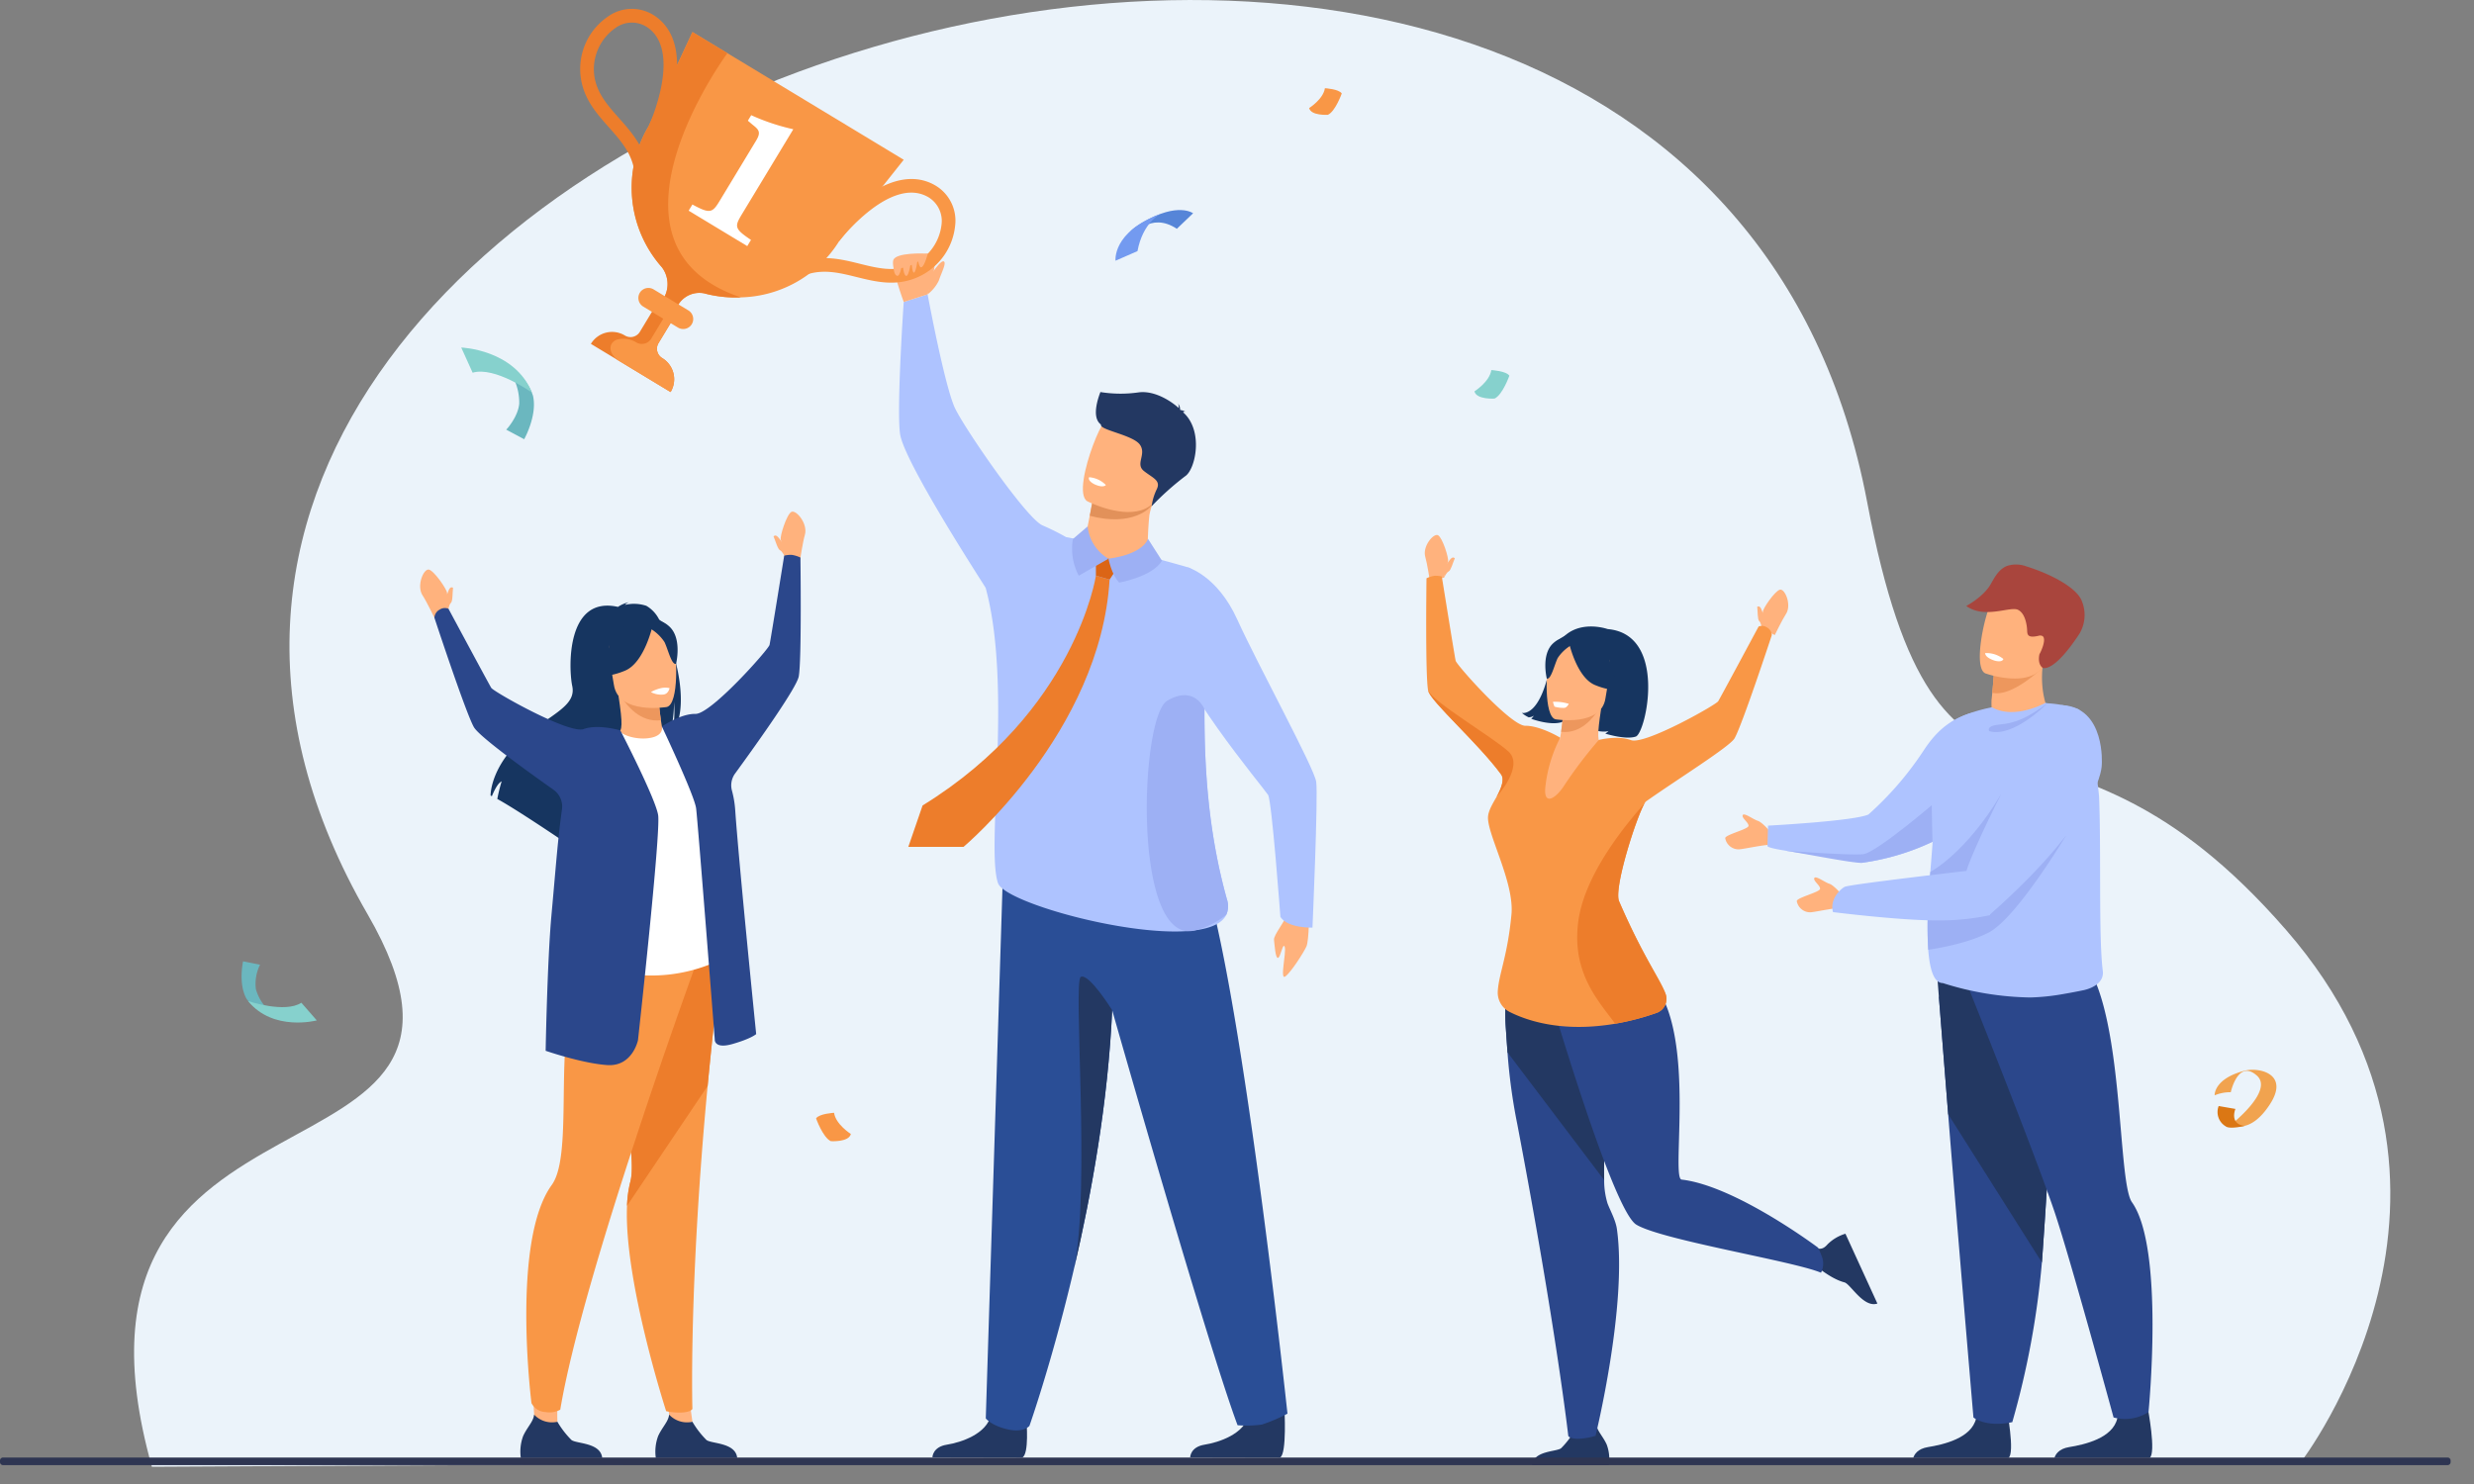 <svg xmlns="http://www.w3.org/2000/svg" xmlns:xlink="http://www.w3.org/1999/xlink" width="500" height="300" viewBox="0 0 500 300">
  <rect x="0" y="0" width="500" height="300" fill="#808080" stroke="none"/>
  <defs>
    <clipPath id="clip-path">
      <rect id="Rectangle_2" data-name="Rectangle 2" width="500" height="300" transform="translate(922 421)" stroke="#707070" stroke-width="1"/>
    </clipPath>
  </defs>
  <g id="Mask_Group_2" data-name="Mask Group 2" transform="translate(-922 -421)" clip-path="url(#clip-path)">
    <g id="Achievements" transform="translate(889.735 397.837)">
      <g id="Group_1249" data-name="Group 1249" transform="translate(32.265 23.163)">
        <g id="Group_1248" data-name="Group 1248">
          <path id="Path_215" data-name="Path 215" d="M58.53,319.676l152.8-.8,40.731-.012,13.494,0,40.808-.012,186.438-.051s42.644-55.188-2.907-107.6c-47.228-54.345-70.193-10.086-84.71-86.584C368.647-67.948,7.361,44.124,102.124,207.98,136.245,266.98,34.96,235.621,58.53,319.676Z" transform="translate(-27.835 -23.163)" fill="#ebf3fa"/>
          <g id="Group_1240" data-name="Group 1240" transform="translate(117.263 1.79)">
            <path id="Path_216" data-name="Path 216" d="M208.913,263.873s.58,6.715-.839,7.414l-18.167-.037s0-2.1,2.918-2.562,8.044-2.174,8.911-5.979S208.913,263.873,208.913,263.873Z" transform="translate(-118.726 21.572)" fill="#233862"/>
            <path id="Path_217" data-name="Path 217" d="M252.525,261.392s.546,9.314-.873,10.013l-18.167-.037s0-2.1,2.918-2.563,8.044-2.174,8.911-5.979S252.525,261.392,252.525,261.392Z" transform="translate(-110.211 21.452)" fill="#233862"/>
            <path id="Path_218" data-name="Path 218" d="M259.9,281.73a34,34,0,0,1-5.15,2.2,22.966,22.966,0,0,1-4.937.138c-6.179-16.565-25.341-83.9-25.341-83.9-.832,18.62-4.194,37.189-7.685,52.116-.093.4-.187.8-.28,1.191v.006c-.084.358-.171.715-.256,1.067a.415.415,0,0,0-.01.048C212,272.206,207.749,284.2,207.749,284.2s-1.1,1.388-4.153.754c-3.5-.727-4.669-2.266-4.669-2.266,2.266-71.748,3.53-112.206,3.53-112.206s30.33-16.385,38.569-2.379S259.9,281.73,259.9,281.73Z" transform="translate(-116.963 2.261)" fill="#2a4e96"/>
            <path id="Path_219" data-name="Path 219" d="M250.539,195.269c-3.932-14.058-4.579-27.405-4.548-38.456.041-15.728,1.454-26.806-3.279-28.674,0,0-14.625-4.251-24.691-6.125a49.719,49.719,0,0,0-4.734-2.355c-3.178-1.29-15.57-19.3-17.671-23.616s-5.578-23.1-5.578-23.1l-4.829,1.539s-1.45,21.091-.755,26.589,16.038,29.135,17.312,31.2h0c5.462,19.965,0,52.456,2.5,59.7,1.283,3.726,25.1,10.554,38.132,9.7.649-.043,1.273-.105,1.864-.188l.006,0c3.083-.429,5.327-1.413,6.148-3.141A4.269,4.269,0,0,0,250.539,195.269Z" transform="translate(-119.828 -15.227)" fill="#aec3ff"/>
            <path id="Path_220" data-name="Path 220" d="M190.236,74.292s2.729-7.928.733-8.158-7-.206-7.621,1.133,2.06,8.565,2.06,8.565Z" transform="translate(-120.025 -16.579)" fill="#ffb27d"/>
            <g id="Group_1239" data-name="Group 1239">
              <g id="Group_1238" data-name="Group 1238">
                <g id="Group_1236" data-name="Group 1236">
                  <path id="Path_221" data-name="Path 221" d="M148.272,92.632l-16.107-9.74a5,5,0,0,1,6.871-1.691,2.2,2.2,0,0,0,3.027-.747l4.359-7.208,3.771,2.281-4.359,7.208a2.205,2.205,0,0,0,.746,3.028,5,5,0,0,1,1.692,6.869Z" transform="translate(-130.008 -15.168)" fill="#ed7d2b"/>
                  <path id="Path_222" data-name="Path 222" d="M147.625,92.406l-10.708-6.475c-2.479-2.07-1.267-3.842-.024-4.149a4.992,4.992,0,0,1,3.787.578,2.205,2.205,0,0,0,3.027-.747l4.359-7.208,1.48.9-4.359,7.208a2.205,2.205,0,0,0,.746,3.028,5,5,0,0,1,1.692,6.87Z" transform="translate(-129.361 -14.941)" fill="#f99746"/>
                  <path id="Path_223" data-name="Path 223" d="M194.045,54.4,181.009,70.835a24.083,24.083,0,0,1-19.875,11.388h0a24.513,24.513,0,0,1-7.414-.814,5,5,0,0,0-5.376,2.531l-.255.422c-.757,1.249-1.391,2.3-1.391,2.3L143.95,85s.639-1.06,1.4-2.318a5.619,5.619,0,0,0-.2-6.571,24.245,24.245,0,0,1-2.628-28.549l8.827-18.977Z" transform="translate(-128.663 -23.895)" fill="#f99746"/>
                  <g id="Group_1234" data-name="Group 1234">
                    <path id="Path_224" data-name="Path 224" d="M141.215,61.661C142.28,55.5,139.3,52.15,136.15,48.6c-2.521-2.84-5.127-5.776-5.687-10.146a12.8,12.8,0,0,1,5.615-12.311,8.268,8.268,0,0,1,9.18-.174c3.988,2.562,5.47,7.52,4.287,14.338a40.894,40.894,0,0,1-2.825,9.18l-2.5-1.161c.07-.152,6.959-15.276-.45-20.036a5.607,5.607,0,0,0-6.215.185A10.136,10.136,0,0,0,133.2,38.1c.452,3.526,2.668,6.023,5.014,8.666,3.286,3.7,7.011,7.9,5.72,15.364Z" transform="translate(-130.361 -24.661)" fill="#ed7d2b"/>
                  </g>
                  <g id="Group_1235" data-name="Group 1235" transform="translate(40.25 34.396)">
                    <path id="Path_225" data-name="Path 225" d="M165.711,74.832c4.958-3.8,9.311-2.724,13.92-1.581,3.685.913,7.5,1.858,11.627.325a12.8,12.8,0,0,0,8.295-10.691,8.268,8.268,0,0,0-4.11-8.211c-4.121-2.342-9.2-1.352-14.688,2.862a40.9,40.9,0,0,0-6.818,6.766l2.19,1.677c.1-.133,10.3-13.258,17.953-8.907a5.607,5.607,0,0,1,2.723,5.59,10.136,10.136,0,0,1-6.5,8.327c-3.333,1.237-6.573.434-10-.416-4.8-1.191-10.251-2.541-16.263,2.07Z" transform="translate(-164.032 -53.434)" fill="#f99746"/>
                  </g>
                  <path id="Path_226" data-name="Path 226" d="M161.131,82.222a24.512,24.512,0,0,1-7.414-.814,5,5,0,0,0-5.376,2.531l-.255.422a4.153,4.153,0,0,0-2.027,1.913L143.949,85s.639-1.06,1.4-2.318a5.619,5.619,0,0,0-.2-6.571,24.245,24.245,0,0,1-2.628-28.549l8.827-18.977,7.058,4.269S129.746,71.684,161.131,82.222Z" transform="translate(-128.663 -23.895)" fill="#ed7d2b"/>
                  <path id="Path_227" data-name="Path 227" d="M148.2,79.872l-7.032-4.252a2.034,2.034,0,0,1-.686-2.785h0a2.034,2.034,0,0,1,2.785-.686L150.3,76.4a2.034,2.034,0,0,1,.686,2.785h0A2.034,2.034,0,0,1,148.2,79.872Z" transform="translate(-128.439 -15.439)" fill="#f99746"/>
                </g>
                <g id="Group_1237" data-name="Group 1237" transform="translate(21.916 21.497)">
                  <path id="Path_228" data-name="Path 228" d="M148.694,61.948l.755-1.248c3.576,1.932,4.037,1.7,5.505-.724l7.384-12.211c1.04-1.72.515-2.222-.766-3.227l-.91-.781.673-1.113a43.47,43.47,0,0,0,8.508,2.842l-10.4,17.2c-1.509,2.5-1.491,2.922,1.848,5.171l-.755,1.248Z" transform="translate(-148.694 -42.644)" fill="#fff"/>
                </g>
              </g>
            </g>
            <path id="Path_229" data-name="Path 229" d="M183.339,67.258s-.258,2.729.618,3.244,1.184-3.244,1.184-3.244.052,3.084.721,3.292S186.943,67,186.943,67s.071,2.987.525,2.884.763-2.884.763-2.884.206,2.168.824,1.779,1.205-2.716,1.205-2.716Z" transform="translate(-120.016 -16.571)" fill="#ffb27d"/>
            <path id="Path_230" data-name="Path 230" d="M189.094,74.033a7.8,7.8,0,0,0,2.278-2.8c.412-1.339,1.623-3.59.978-3.862s-2.523,2.626-2.523,2.626Z" transform="translate(-118.884 -16.32)" fill="#ffb27d"/>
            <path id="Path_231" data-name="Path 231" d="M216.208,113.266l-.234,1.22s-1.086,3.745,3.5,5.23,8.445,2.174,8.9-.792a63.339,63.339,0,0,1,.31-7.935,13.516,13.516,0,0,1,.618-2.249l-9.057-1.98-2.765-.092Z" transform="translate(-113.654 -8.637)" fill="#ffb27d"/>
            <path id="Path_232" data-name="Path 232" d="M217.351,106.668l-.843,4.447c8.6,2.279,12.369-1.562,12.665-2.375l-9.057-1.98Z" transform="translate(-113.528 -8.637)" fill="#e2915a"/>
            <path id="Path_233" data-name="Path 233" d="M230.728,109.646c-2.669,5.424-10,3.164-13.089,1.909-.87-.352-1.4-.625-1.4-.625-.937-.555-1.054-2.308-.73-4.471.639-4.28,3-10.164,4.134-11.52,1.706-2.041,4.4-4.011,11.319-.1S234.149,102.7,230.728,109.646Z" transform="translate(-113.755 -11.387)" fill="#ffb27d"/>
            <path id="Path_234" data-name="Path 234" d="M218.456,89.464a25.547,25.547,0,0,0,7.674.072c3.515-.483,7.047,2.126,8.141,3.162a1.985,1.985,0,0,0-.1-.86A1.788,1.788,0,0,1,234.561,93c.047.06.065.1.047.1a2.293,2.293,0,0,1,1.053.37s-.282-.124-.44.035a.183.183,0,0,1-.062.039c4.225,3.733,2.509,11.584.434,12.929a56.744,56.744,0,0,0-6.781,6.076,11.034,11.034,0,0,1,1.027-3.423c.875-1.8-.759-2.254-2.582-3.694s.573-3.365-.823-5.334-8.26-2.967-7.86-4.061C216.367,94.459,218.386,89.715,218.456,89.464Z" transform="translate(-113.325 -11.999)" fill="#233862"/>
            <path id="Path_235" data-name="Path 235" d="M219.79,105.444s-.446.671-2.233-.121c0,0-1.5-.665-1.154-1.455A5.27,5.27,0,0,1,219.79,105.444Z" transform="translate(-113.558 -9.184)" fill="#fff"/>
            <path id="Path_236" data-name="Path 236" d="M223.742,120.524s-4.131,27.411-35.027,46.446l-2.884,8.376h11.152s27.673-23.207,29.529-54.035Z" transform="translate(-119.522 -5.93)" fill="#ed7d2b"/>
            <path id="Path_237" data-name="Path 237" d="M217.545,121.2v-4.155l5.092,1.442-2.324,3.5Z" transform="translate(-113.325 -6.609)" fill="#db6516"/>
            <path id="Path_238" data-name="Path 238" d="M216.666,112.188l-2.98,2.547a11.718,11.718,0,0,0,1.184,7.417l6.008-3.434A8.577,8.577,0,0,1,216.666,112.188Z" transform="translate(-114.112 -7.559)" fill="#9db0f4"/>
            <path id="Path_239" data-name="Path 239" d="M219.675,118.31s.6,3.226,2.16,4.823c0,0,6.768-1.184,8.646-4.429l-2.834-4.427S226.971,117.3,219.675,118.31Z" transform="translate(-112.909 -7.15)" fill="#9db0f4"/>
            <path id="Path_240" data-name="Path 240" d="M254.757,177.242s.012,6.137-.553,7.357-3.1,5.2-4.264,6.046.252-4.915-.115-5.969-.816,2.08-1.356,2.209-.687-2.634-.812-3.632,2.3-3.749,3.024-5.978S254.757,177.242,254.757,177.242Z" transform="translate(-107.442 4.964)" fill="#ffb27d"/>
            <path id="Path_241" data-name="Path 241" d="M233.484,119.115s5.951,1.621,9.984,10.5c4.229,9.3,15.547,29.974,15.967,32.826s-.75,29.494-.75,29.494-4.953.192-6.482-2.158c0,0-1.724-23.388-2.487-24.659S229.462,140.6,231.1,134.7,233.484,119.115,233.484,119.115Z" transform="translate(-110.695 -6.205)" fill="#aec3ff"/>
            <path id="Path_242" data-name="Path 242" d="M242.23,185.09a16.171,16.171,0,0,1-6.148,3.141l-.006,0a4.9,4.9,0,0,1-1.864.188c-10.892-1.123-9.217-43.439-3.94-46.565,5.561-3.3,7.537,1.71,7.537,1.71-.031,11.051.616,24.4,4.548,38.456A4.27,4.27,0,0,1,242.23,185.09Z" transform="translate(-111.644 -1.981)" fill="#9db0f4"/>
            <path id="Path_243" data-name="Path 243" d="M213.417,239.663q.108-.494.256-1.067C213.587,238.955,213.5,239.311,213.417,239.663Z" transform="translate(-114.132 17.141)" fill="#233862"/>
            <path id="Path_244" data-name="Path 244" d="M213.864,247.224c3.333-15.774-.259-58.042,1.345-58.845,1.648-.824,6.34,6.729,6.34,6.729C220.717,213.728,217.355,232.3,213.864,247.224Z" transform="translate(-114.044 7.316)" fill="#233862"/>
          </g>
          <g id="Group_1241" data-name="Group 1241" transform="translate(84.908 103.427)">
            <path id="Path_245" data-name="Path 245" d="M145.85,266.228l-.961-6.92,4.035-3.371L150.2,265.1Z" transform="translate(-95.167 -81.108)" fill="#ffb27d"/>
            <path id="Path_246" data-name="Path 246" d="M159.607,271.147H143.156a9.033,9.033,0,0,1,.465-4.409c.823-1.825,2.1-2.952,2.222-4.35a4.942,4.942,0,0,0,4.71,1.449,18.04,18.04,0,0,0,2.854,3.7C154.482,268.31,159.275,268.034,159.607,271.147Z" transform="translate(-95.523 -79.847)" fill="#233862"/>
            <path id="Path_247" data-name="Path 247" d="M157.472,187.863c-1.076,8.655-1.956,16.814-2.672,24.418-3.829,40.517-3.077,65.282-3.077,65.282s-.277.733-2.65.744a13.592,13.592,0,0,1-2.656-.286s-8.572-26.458-7.91-41.515a23.074,23.074,0,0,1,.669-4.873c2.056-7.7-7.61-37.164,2.9-48.134S157.967,183.891,157.472,187.863Z" transform="translate(-96.693 -96.17)" fill="#f99746"/>
            <path id="Path_248" data-name="Path 248" d="M157.472,187.863c-1.076,8.655-1.956,16.814-2.672,24.418l-16.293,24.226a23.072,23.072,0,0,1,.669-4.873c2.056-7.7-7.61-37.164,2.9-48.134S157.967,183.891,157.472,187.863Z" transform="translate(-96.693 -96.17)" fill="#ed7d2b"/>
            <path id="Path_249" data-name="Path 249" d="M165.109,118.828s-.4-1.977-.843-3.486c-.2-.668,1.18-5.053,2.133-5.593s3.435,2.414,2.733,4.681c-.361,1.165-.954,4.955-.954,4.955Z" transform="translate(-91.384 -109.684)" fill="#ffb27d"/>
            <path id="Path_250" data-name="Path 250" d="M165.344,118.039s-.518-1.146-.986-1.332-.969-2.061-1.313-2.8c0,0,.332-.486.912.139.354.382,1.143,1.5,1.143,1.5Z" transform="translate(-91.619 -108.895)" fill="#ffb27d"/>
            <path id="Path_251" data-name="Path 251" d="M109.108,123.566c-.1.208-.241.58-.366.93,0-.1,0-.19,0-.282-.006-.7-2.607-4.487-3.676-4.724s-2.578,3.313-1.243,5.276c.686,1.008,2.362,4.459,2.362,4.459l2.771-1.431s.16-1.248.553-1.562.324-2.254.435-3.065C109.94,123.166,109.48,122.8,109.108,123.566Z" transform="translate(-103.294 -107.771)" fill="#ffb27d"/>
            <path id="Path_252" data-name="Path 252" d="M122.661,264.3c-.233-2.218-.29-8.052-.29-8.052s5.945-1.9,5.726-.6a42,42,0,0,0-.784,9.591l-2.4,1.436Z" transform="translate(-99.567 -81.253)" fill="#ffb27d"/>
            <path id="Path_253" data-name="Path 253" d="M155.6,186.245s-22.967,62.956-27.488,90.265a4.578,4.578,0,0,1-3,.481,3.356,3.356,0,0,1-2.823-1.81s-4.149-32.73,4.1-44.094c5.666-7.807-2.444-42.093,10.752-44.842S155.6,186.245,155.6,186.245Z" transform="translate(-99.787 -94.964)" fill="#f99746"/>
            <path id="Path_254" data-name="Path 254" d="M152.7,137.413v0a.5.5,0,0,0-.019-.082c-.134-.554-.281-1.1-.439-1.641v0a36.949,36.949,0,0,0-1.67-4.623c-.355-.8-.723-1.538-1.1-2.2-.057-.1-.114-.2-.168-.294l0,0a6.6,6.6,0,0,0-2.623-2.841,7.875,7.875,0,0,0-4.322-.18,1.99,1.99,0,0,1,.825-.552,6.573,6.573,0,0,0-2.235.951c-10.578-2.366-9.96,12.6-9.24,15.99s-2.688,5.04-7.491,8.51c-9.166,6.622-9.013,13.641-9.013,13.641.082.035.173.075.266.122.369-.908,1.151-2.627,1.971-2.99a35.536,35.536,0,0,0-.88,3.554c1.4.77,3.329,1.961,5.427,3.306l0,0c2.807,1.8,5.906,3.864,8.389,5.543a5.691,5.691,0,0,1-.061-2.208l.791,2.451.1.32c1.585,1.074,2.835,1.933,3.47,2.373.065.044.123.085.175.119l.285.2c-.211-.866.714-3.124,2.266-5.97.106-.2.219-.4.334-.6.5-.9,1.061-1.847,1.663-2.825.217-.353.436-.707.664-1.066a0,0,0,0,1,0,0c.182-.29.367-.577.557-.87l0,0c.45-.7.915-1.394,1.39-2.1,1.23-1.816,2.531-3.62,3.818-5.273a46.248,46.248,0,0,1,5.236-5.871c.05-.1.1-.209.141-.316a10.48,10.48,0,0,0,.568-1.809c.044-.19.084-.381.119-.571a24.81,24.81,0,0,0,.385-4.486,25.4,25.4,0,0,1-.056,4.522c-.029.243-.062.469-.1.678v0a9.287,9.287,0,0,1-.278,1.19,6.212,6.212,0,0,0,.667-1.027,7.339,7.339,0,0,0,.347-.769C154.107,146.549,153.774,141.835,152.7,137.413Z" transform="translate(-100.967 -106.692)" fill="#163560"/>
            <path id="Path_255" data-name="Path 255" d="M146.513,149.477c.036.01-2.961,2.18-5.5,1.875-2.391-.285-4.336-3.041-4.305-3.052.944-.338,1.026-1.717.151-7.461l.453.021,7.615.365s.178,2.353.5,4.547C145.69,147.614,146.062,149.343,146.513,149.477Z" transform="translate(-96.766 -103.597)" fill="#ffb27d"/>
            <path id="Path_256" data-name="Path 256" d="M144.824,141.221s.178,2.353.5,4.547c-4.157.5-6.906-2.951-8.114-4.911Z" transform="translate(-96.667 -103.594)" fill="#ed975d"/>
            <path id="Path_257" data-name="Path 257" d="M137.111,142.886a22,22,0,0,1-3.635-5.958c-.683-2.037-.771-9.951,7.189-9.993a10.7,10.7,0,0,1,4.638,1.007c1.862.891,4.671,3,2.947,10.169l-.369,2.392Z" transform="translate(-97.453 -106.314)" fill="#163560"/>
            <path id="Path_258" data-name="Path 258" d="M160.269,192.656a32.251,32.251,0,0,1-22.35,2.861c-.147-.036-10.244-1.647-10.244-1.647.174-.475,1.479-8.275,1.649-8.712,2.207-5.7,6.241-36.609,9.611-38.134.861.937,3.32,1.579,5.425,1.392,2.424-.214,3.236-1.261,3.034-2.388,2.682,1.268,4.744,2.447,4.744,2.447C154.588,152.15,160.269,192.656,160.269,192.656Z" transform="translate(-98.53 -102.583)" fill="#fff"/>
            <path id="Path_259" data-name="Path 259" d="M146.9,145.369s-9.769,1.618-10.683-4.481-2.791-10,3.408-11.289,7.762.854,8.563,2.816S149.42,144.791,146.9,145.369Z" transform="translate(-97.055 -105.87)" fill="#ffb27d"/>
            <path id="Path_260" data-name="Path 260" d="M144.5,129.005s-1.617,7.556-5.575,9.226-5.907.833-5.907.833a11.782,11.782,0,0,0,2.787-7.452S141.968,125.9,144.5,129.005Z" transform="translate(-97.487 -106.09)" fill="#163560"/>
            <path id="Path_261" data-name="Path 261" d="M142.137,129.659a8.741,8.741,0,0,1,2.959,2.781c.719,1.481,1.415,4.646,2.33,4.4,0,0,1.3-5.165-1.383-7.579C143.2,126.7,142.137,129.659,142.137,129.659Z" transform="translate(-95.705 -106.063)" fill="#163560"/>
            <path id="Path_262" data-name="Path 262" d="M172.168,117.541a6.247,6.247,0,0,0-1.747-.54,5.425,5.425,0,0,0-1.535.16s-2.756,17.134-2.961,18.041S154.1,149.2,150.971,149.146c-2.828-.047-6.179,2.136-6.8,2.556,0,0,6.587,13.928,6.915,16.545.357,2.847,3.767,46.687,3.767,46.687s-.2,2.039,3.608.943,4.764-2,4.764-2-3.5-34.514-4.235-45.247a20.55,20.55,0,0,0-.669-4,4.059,4.059,0,0,1,.656-3.448c4.818-6.614,12.426-17.329,12.85-19.606C172.45,138.22,172.168,117.541,172.168,117.541Z" transform="translate(-95.307 -108.257)" fill="#2b478b"/>
            <path id="Path_263" data-name="Path 263" d="M136.784,271.147H120.333a9.033,9.033,0,0,1,.465-4.409c.823-1.825,2.1-2.952,2.221-4.35a4.942,4.942,0,0,0,4.71,1.449,18.047,18.047,0,0,0,2.854,3.7C131.659,268.31,136.452,268.034,136.784,271.147Z" transform="translate(-99.983 -79.847)" fill="#233862"/>
            <path id="Path_264" data-name="Path 264" d="M150.924,167.839c-.554-3.412-7.633-17.111-7.633-17.111s-4.475-1.338-7.42-.271-18.184-7.537-18.673-8.329-8.65-16-8.65-16a1.893,1.893,0,0,0-1.761.173,1.985,1.985,0,0,0-1.078,1.651s6.3,19.149,7.975,22.111c1.011,1.786,9.507,8.005,16.094,12.662a4.134,4.134,0,0,1,1.712,3.93c-.886,6.548-1.111,10.235-2.13,21.472-.845,9.321-1.169,27.367-1.169,27.367s7.372,2.551,12.459,2.889,6.2-5.024,6.2-5.024S151.494,171.348,150.924,167.839Z" transform="translate(-102.822 -106.498)" fill="#2b478b"/>
            <path id="Path_265" data-name="Path 265" d="M142.316,140.349a4.362,4.362,0,0,0,2.588.487c.96-.144,1.178-1.283,1.178-1.283a3.781,3.781,0,0,0-1.732,0A7.38,7.38,0,0,0,142.316,140.349Z" transform="translate(-95.67 -103.866)" fill="#fff"/>
          </g>
          <g id="Group_1242" data-name="Group 1242" transform="translate(287.941 108.147)">
            <path id="Path_266" data-name="Path 266" d="M303.844,141.093s3.035,5-2.671,8.15c0,0,4.386,1.581,5.913.985a3.307,3.307,0,0,1-.666.538s4.122,1.309,6.176.594,6.479-20.672-5.687-21.725c0,0-9.6-3.436-11.625,7.273s-5.725,9.67-5.725,9.67a5.781,5.781,0,0,0,1.393.9s.8-.051,1.044-.381a2.36,2.36,0,0,1-.545.673s3.891,1.471,6.274.642S303.806,143.41,303.844,141.093Z" transform="translate(-269.932 -110.609)" fill="#163560"/>
            <path id="Path_267" data-name="Path 267" d="M291.292,272.287h15.521a8.522,8.522,0,0,0-.439-4.16c-.777-1.722-1.986-2.785-2.1-4.1a4.662,4.662,0,0,1-4.444,1.367,17.03,17.03,0,0,1-2.693,3.491C296.128,269.61,291.6,269.35,291.292,272.287Z" transform="translate(-269.594 -84.248)" fill="#233862"/>
            <path id="Path_268" data-name="Path 268" d="M305,282.48a14.077,14.077,0,0,1-2.706.552c-2.445.218-2.8-.51-2.8-.51s-2.43-21.627-10.294-62.967a114.923,114.923,0,0,1-1.992-14.582c-.123-1.589-.242-3.357-.374-5.43-.356-5.571.489-14.949,4.671-17.413,1.9-1.122,4.491-.814,7.973,1.928.273.216.555.448.84.7,10.19,8.816,6.012,34.131,6.424,46.033a16.08,16.08,0,0,0,.671,4.678c.526,1.421,1.655,3.393,1.911,5.25C311.466,256.148,305,282.48,305,282.48Z" transform="translate(-270.479 -100.369)" fill="#2b478b"/>
            <path id="Path_269" data-name="Path 269" d="M306.745,230.685,287.21,204.872c-.123-1.589-.242-3.356-.374-5.43-.356-5.572.489-14.949,4.671-17.413l7.973,1.928c.273.216.555.448.84.695C310.51,193.468,306.332,218.783,306.745,230.685Z" transform="translate(-270.479 -100.269)" fill="#233862"/>
            <path id="Path_270" data-name="Path 270" d="M352.128,245.917l-6.46-14.113a8.522,8.522,0,0,0-3.6,2.13c-1.243,1.423-2.142,1.17-4.973-.794a15.549,15.549,0,0,1,1.869,4.781c.52.064,3.479,2.928,6.511,3.717C346.683,241.953,349.326,246.855,352.128,245.917Z" transform="translate(-260.644 -90.543)" fill="#233862"/>
            <path id="Path_271" data-name="Path 271" d="M293.017,187.469s13.908,48.35,19,51.463,31.89,7.393,37.336,9.727a4.1,4.1,0,0,0,.274-2.983,17.811,17.811,0,0,0-.855-2.075s-16.639-12.508-27.591-13.77c-2.717-.313,5.533-41.817-12.832-43.474C291.578,184.842,293.017,187.469,293.017,187.469Z" transform="translate(-269.263 -99.515)" fill="#2b478b"/>
            <path id="Path_272" data-name="Path 272" d="M277.052,122.26s.374-1.866.8-3.289c.187-.63-1.113-4.768-2.012-5.277s-3.241,2.277-2.579,4.417c.34,1.1.9,4.675.9,4.675Z" transform="translate(-273.14 -113.633)" fill="#ffb27d"/>
            <path id="Path_273" data-name="Path 273" d="M276.412,121.516s.489-1.082.93-1.257.915-1.944,1.239-2.646c0,0-.313-.459-.861.131-.334.36-1.079,1.416-1.079,1.416Z" transform="translate(-272.501 -112.889)" fill="#ffb27d"/>
            <path id="Path_274" data-name="Path 274" d="M330.142,126.73c.1.2.228.547.345.877,0-.09,0-.179,0-.266.006-.657,2.46-4.233,3.469-4.457s2.432,3.126,1.173,4.978c-.647.951-2.229,4.207-2.229,4.207l-2.615-1.35s-.151-1.177-.522-1.474-.305-2.127-.41-2.892C329.356,126.352,329.79,126.005,330.142,126.73Z" transform="translate(-262.156 -111.828)" fill="#ffb27d"/>
            <path id="Path_275" data-name="Path 275" d="M295.338,151.177c-.034.009,2.794,2.056,5.193,1.769,2.256-.269,4.091-2.869,4.062-2.88-.891-.319-.968-1.62-.142-7.039l-.427.02-7.185.344s-.168,2.22-.471,4.29C296.114,149.418,295.765,151.05,295.338,151.177Z" transform="translate(-268.803 -107.89)" fill="#ffb27d"/>
            <path id="Path_276" data-name="Path 276" d="M296.67,143.388s-.168,2.22-.471,4.29c3.922.471,6.516-2.785,7.655-4.634Z" transform="translate(-268.635 -107.886)" fill="#ed975d"/>
            <path id="Path_277" data-name="Path 277" d="M305.1,144.958a20.745,20.745,0,0,0,3.43-5.621c.644-1.922.727-9.389-6.783-9.429a10.1,10.1,0,0,0-4.376.95c-1.757.841-4.407,2.826-2.781,9.594l.348,2.256Z" transform="translate(-269.048 -110.454)" fill="#163560"/>
            <path id="Path_278" data-name="Path 278" d="M287.8,193.024s7.047,4.447,18.785,1.59c.138-.034,6.674-1.076,6.674-1.076-.164-.448-7.032-11.8-7.193-12.207-2.082-5.374,2.74-31.03-.44-32.469-.812.884-3.132,1.49-5.118,1.313-2.287-.2-3.053-1.19-2.863-2.253-2.531,1.2-4.476,2.309-4.476,2.309C290.856,153.7,287.8,193.024,287.8,193.024Z" transform="translate(-270.276 -106.933)" fill="#ffb27d"/>
            <path id="Path_279" data-name="Path 279" d="M295.553,147.3s9.217,1.527,10.08-4.228,2.633-9.433-3.216-10.651-7.324.806-8.079,2.657S293.179,146.755,295.553,147.3Z" transform="translate(-269.113 -110.034)" fill="#ffb27d"/>
            <path id="Path_280" data-name="Path 280" d="M297.5,131.862s1.526,7.129,5.259,8.7,5.573.786,5.573.786a11.115,11.115,0,0,1-2.63-7.03S299.885,128.932,297.5,131.862Z" transform="translate(-268.381 -110.242)" fill="#163560"/>
            <path id="Path_281" data-name="Path 281" d="M298.818,132.478a8.248,8.248,0,0,0-2.792,2.624c-.679,1.4-1.335,4.384-2.2,4.15,0,0-1.223-4.873,1.3-7.151C297.814,129.686,298.818,132.478,298.818,132.478Z" transform="translate(-269.156 -110.217)" fill="#163560"/>
            <path id="Path_282" data-name="Path 282" d="M343.24,132.527s-5.943,18.067-7.526,20.861c-.953,1.686-11.66,8.352-17.875,12.746a1.058,1.058,0,0,0-.238.285.032.032,0,0,1-.007.009c-1.551,2.4-6.372,17.245-5.22,19.91,4.847,11.2,8.169,15.532,9.378,18.674a2.985,2.985,0,0,1-1.784,3.886,51.08,51.08,0,0,1-8.387,2.194q-.991.171-2.035.3c-9.552,1.212-16.019-1.029-19.3-2.686a4.373,4.373,0,0,1-2.393-4.15c.2-3.543,1.969-7.05,2.768-15.572.605-6.466-4.973-16.3-4.738-19.746.093-1.361,1.164-2.99,1.743-4.045a.006.006,0,0,1,0,0c1.025-1.868,1.589-3.555.906-4.492-4.546-6.239-14.361-14.842-14.762-16.99-.586-3.157-.322-22.668-.322-22.668a5.877,5.877,0,0,1,1.648-.508,5.156,5.156,0,0,1,1.447.15s2.6,16.166,2.794,17.022,11.153,13.2,14.109,13.154c2.668-.045,6.431,2.016,7.017,2.412a28.361,28.361,0,0,0-2.993,9.978c-.417,4.01,2.262,2.227,3.944-.519a89.163,89.163,0,0,1,6.862-9.011s3.73-.97,6.509.038,17.157-7.112,17.617-7.859,8.162-15.1,8.162-15.1a1.787,1.787,0,0,1,1.662.162A1.876,1.876,0,0,1,343.24,132.527Z" transform="translate(-273.092 -112.286)" fill="#f99746"/>
            <path id="Path_283" data-name="Path 283" d="M298.023,142.262s-.395.8-.925.81a6.254,6.254,0,0,1-1.969-.25,7.6,7.6,0,0,1-.315-.968A8.956,8.956,0,0,1,298.023,142.262Z" transform="translate(-268.906 -108.12)" fill="#fff"/>
            <path id="Path_284" data-name="Path 284" d="M314.977,201.394a51.08,51.08,0,0,1-8.387,2.194c-3.3-4.544-8.874-10.261-7.438-20.776,1.484-10.87,12.169-22.31,13.452-23.887-1.551,2.4-6.372,17.245-5.22,19.91,4.847,11.2,8.169,15.532,9.378,18.674A2.984,2.984,0,0,1,314.977,201.394Z" transform="translate(-268.103 -104.783)" fill="#ed7d2b"/>
            <path id="Path_285" data-name="Path 285" d="M287.562,161.406c1.025-1.868,1.589-3.555.906-4.492-4.546-6.239-14.361-14.842-14.762-16.99.974,2.334,12.86,9.308,16.2,12.307C293.212,155.191,287.7,161.261,287.562,161.406Z" transform="translate(-273.03 -108.496)" fill="#ed7d2b"/>
          </g>
          <g id="Group_1243" data-name="Group 1243" transform="translate(93.216 70.254)">
            <path id="Path_286" data-name="Path 286" d="M118.491,85.921a11.207,11.207,0,0,1,1.989,6.532c-.177,2.583-2.48,5.2-2.635,5.3l3.634,1.939s2.7-4.785,1.787-8.783a10.224,10.224,0,0,0-2.514-4.058A3.489,3.489,0,0,0,118.491,85.921Z" transform="translate(-108.759 -81.155)" fill="#6bb7bf"/>
            <path id="Path_287" data-name="Path 287" d="M112.546,87.023l-2.3-5.088s10.742.363,14.3,9.116C124.545,91.05,117.028,85.69,112.546,87.023Z" transform="translate(-110.244 -81.934)" fill="#86d1cd"/>
          </g>
          <g id="Group_1244" data-name="Group 1244" transform="translate(48.832 194.334)">
            <path id="Path_288" data-name="Path 288" d="M79.224,196.194A9.517,9.517,0,0,1,76,191.372a8.621,8.621,0,0,1,.84-4.956l-3.431-.683s-1.016,4.553.7,7.58a8.683,8.683,0,0,0,3.041,2.682A2.965,2.965,0,0,0,79.224,196.194Z" transform="translate(-73.114 -185.732)" fill="#6bb7bf"/>
            <path id="Path_289" data-name="Path 289" d="M84.969,192.792l3.121,3.571s-8.823,2.343-13.866-3.9C74.224,192.463,81.652,194.975,84.969,192.792Z" transform="translate(-72.898 -184.417)" fill="#86d1cd"/>
          </g>
          <g id="Group_1245" data-name="Group 1245" transform="translate(447.582 216.264)">
            <path id="Path_290" data-name="Path 290" d="M406.688,209.239s-.224-3.355,6.074-4.979c2.823-.728,9.109.566,5.124,6.75-4.145,6.433-7.84,4.11-7.84,4.11s8.645-6.766,5.186-9.86c-3.818-3.415-5.285,3.352-5.285,3.352A8.319,8.319,0,0,0,406.688,209.239Z" transform="translate(-406.687 -204.078)" fill="#f1a34f"/>
            <path id="Path_291" data-name="Path 291" d="M408.826,214.312a3.358,3.358,0,0,1-1.422-4.106l3.386.587s-1.3,3.065,1.883,3.435C412.672,214.227,409.608,214.955,408.826,214.312Z" transform="translate(-406.589 -202.88)" fill="#db7714"/>
          </g>
          <g id="Group_1246" data-name="Group 1246" transform="translate(225.44 42.462)">
            <path id="Path_292" data-name="Path 292" d="M223.888,63.956s3.519-5.069,8.916-1.479l3.287-3.143S233.02,57,225.937,61.183C221.3,63.919,223.888,63.956,223.888,63.956Z" transform="translate(-220.403 -58.685)" fill="#5685d8"/>
            <path id="Path_293" data-name="Path 293" d="M220.866,68.8s-.7-5.818,9.043-9.448c0,0-3.52,1.706-4.606,7.505Z" transform="translate(-220.855 -58.556)" fill="#739af0"/>
          </g>
          <path id="Path_294" data-name="Path 294" d="M253.6,42.094s2.878-1.818,3.181-4.014c0,0,2.8.152,3.408,1.06,0,0-1.288,3.635-2.8,4.317C257.383,43.457,253.974,43.684,253.6,42.094Z" transform="translate(10.982 -20.249)" fill="#f99746"/>
          <path id="Path_295" data-name="Path 295" d="M177.265,215.633s-3.07-1.939-3.393-4.282c0,0-2.989.162-3.636,1.131,0,0,1.374,3.878,2.989,4.606C173.226,217.088,176.862,217.33,177.265,215.633Z" transform="translate(-5.306 13.607)" fill="#f99746"/>
          <path id="Path_296" data-name="Path 296" d="M281.544,90.049s3.084-1.948,3.408-4.3c0,0,3,.162,3.652,1.136,0,0-1.38,3.9-3,4.626C285.6,91.509,281.949,91.753,281.544,90.049Z" transform="translate(16.443 -10.935)" fill="#86d1cd"/>
          <g id="Group_1247" data-name="Group 1247" transform="translate(348.669 114.117)">
            <path id="Path_297" data-name="Path 297" d="M333.276,164.657s-1.783-2.163-2.742-2.467-2.814-1.74-3.056-1.148,1.247,1.5,1.169,2.181-4.734,1.762-4.705,2.478a2.751,2.751,0,0,0,2.871,2.247c1.776-.2,6.279-1.267,7.2-.806S333.276,164.657,333.276,164.657Z" transform="translate(-323.942 -110.368)" fill="#ffb27d"/>
            <path id="Path_298" data-name="Path 298" d="M379.9,157.526a38.09,38.09,0,0,1-8.869,8.519,48.992,48.992,0,0,1-20.954,8.034c-2.613-.836-10.639-1.71-15.383-2.474h0c-2.068-.332-3.51-.645-3.608-.923l.119-4.131s17.409-.921,20.292-2.257a65.346,65.346,0,0,0,11.179-12.974c2.21-3.356,4.684-5.834,8.763-7.288C377.332,141.928,388.057,146.562,379.9,157.526Z" transform="translate(-322.546 -113.76)" fill="#aec3ff"/>
            <path id="Path_299" data-name="Path 299" d="M371.325,160.656l-.887,2.6a48.992,48.992,0,0,1-20.954,8.034c-2.1,0-10.639-1.71-15.383-2.474.188.016,12.914,1.01,15.726.719,2.834-.293,16.025-11.726,16.025-11.726Z" transform="translate(-321.956 -110.972)" fill="#9db0f4"/>
            <path id="Path_300" data-name="Path 300" d="M355.732,271.442h19.239c1.379-.935-.372-10.074-.372-10.074s-5.251-1.992-6.158,2.059-6.688,5.336-9.746,5.83C356.6,269.6,355.942,270.748,355.732,271.442Z" transform="translate(-317.73 -90.833)" fill="#233862"/>
            <path id="Path_301" data-name="Path 301" d="M379.6,271.442h19.239c1.378-.935-.372-10.074-.372-10.074s-5.251-1.992-6.158,2.059-6.688,5.336-9.746,5.83C380.472,269.6,379.812,270.748,379.6,271.442Z" transform="translate(-313.066 -90.833)" fill="#233862"/>
            <path id="Path_302" data-name="Path 302" d="M360.063,191.965s.865,10.789,1.881,23.758c1.381,17.617,5.107,61.3,5.107,61.3s2.443,2.084,7.853.944a171,171,0,0,0,5.982-32.267c.021-.282.043-.566.064-.85,1.281-17.508,3.273-54.376,3.273-54.376Z" transform="translate(-316.884 -104.59)" fill="#2b478b"/>
            <path id="Path_303" data-name="Path 303" d="M359.816,188.6s1.16,14.517,2.176,27.486l18.943,29.973c.021-.282.043-.566.064-.85,1.281-17.508,3.273-54.376,3.273-54.376Z" transform="translate(-316.932 -104.955)" fill="#233862"/>
            <path id="Path_304" data-name="Path 304" d="M364.434,189.681s13.739,34.2,18.131,47.162c3.129,9.234,11.952,41.627,11.952,41.627a8.867,8.867,0,0,0,7.061-1.089s3.283-33.1-3.348-42.427c-3.518-4.951-.874-51.466-15.137-51.864S364.434,189.681,364.434,189.681Z" transform="translate(-316.03 -106.035)" fill="#2b478b"/>
            <path id="Path_305" data-name="Path 305" d="M369.693,148.624a8.574,8.574,0,0,0,5.919.8,12.275,12.275,0,0,0,4.01-1.692,11.836,11.836,0,0,0,1.618-1.218s-.071-.1-.19-.3c-.62-1.06-2.5-4.87-1.662-10.992a4.35,4.35,0,0,0-1.512.25c-2.726.646-8.207,2.2-8.449,2.269h-.01s-.067,1.288-.293,3.6c-.019.2-.039.416-.062.636-.028.271-.056.558-.09.853A19.108,19.108,0,0,0,369.693,148.624Z" transform="translate(-315.151 -115.392)" fill="#ffb27d"/>
            <path id="Path_306" data-name="Path 306" d="M369.091,141.283c4.07.933,10.143-5.075,10.143-5.075a6.414,6.414,0,0,0-1.392-.789c-2.726.645-8.207,2.2-8.449,2.269h-.01S369.317,138.975,369.091,141.283Z" transform="translate(-315.12 -115.347)" fill="#ed975d"/>
            <path id="Path_307" data-name="Path 307" d="M368.119,139.776a20.686,20.686,0,0,0,3.807.887c3.12.421,7.222.173,8.511-3.6,2.171-6.354,4.944-10.163-1.444-12.758-3.42-1.389-5.607-1.463-7.094-.933a5.138,5.138,0,0,0-2.628,2.275C368.031,127.591,365.535,138.663,368.119,139.776Z" transform="translate(-315.53 -117.76)" fill="#ffb27d"/>
            <path id="Path_308" data-name="Path 308" d="M364.694,127.015c3.7,2.659,8.816.045,10.406.752s1.874,3.371,1.9,4.217.14,1.562,2.3,1.055a1.05,1.05,0,0,1,.784.047c.895.531-.249,3.1-.594,3.662,0,0-.5,1.844.605,2.741.133.107,2.3,1.053,7.513-6.928a7.412,7.412,0,0,0,.336-6.793c-1.264-2.717-6.55-5.344-11.032-6.736a6,6,0,0,0-3.9-.145c-1.625.594-2.492,2.13-3.351,3.672C368.219,125.15,364.694,127.015,364.694,127.015Z" transform="translate(-315.979 -118.627)" fill="#a9453d"/>
            <path id="Path_309" data-name="Path 309" d="M389.77,200.093s-1.79.387-4.053.77a44.4,44.4,0,0,1-6.77.723,61.059,61.059,0,0,1-17.72-2.916c-1.813,0-2.642-2.809-2.939-6.727a77.2,77.2,0,0,1-.014-8.964c.047-1.02.106-2.04.168-3.039.127-1.982.276-3.883.41-5.566.127-1.579.242-2.963.311-4.036,0,0-.258-7.509-.156-14.114a17.955,17.955,0,0,1,3.4-9.76c1.931-2.042,7.526-3.334,8.646-3.512.086-.012.131-.02.131-.02,4.6,2.584,10.8-.907,10.8-.907.141.023.278.057.414.086a23.631,23.631,0,0,1,6.187,1.182c2.675,1.458,4.229,17.636,4.229,17.636.446,10.989-.115,28.588.754,35.3C393.851,198.447,391.71,199.645,389.77,200.093Z" transform="translate(-317.257 -114.056)" fill="#aec3ff"/>
            <path id="Path_310" data-name="Path 310" d="M380.34,142.1s-6.855,7.07-11.756,5.622c0,0-.653-.955,1.554-1.261S374.729,146.284,380.34,142.1Z" transform="translate(-315.236 -114.04)" fill="#9db0f4"/>
            <path id="Path_311" data-name="Path 311" d="M367.895,133.613s-.134.822,1.779,1.479c0,0,1.606.551,1.9-.292A5.449,5.449,0,0,0,367.895,133.613Z" transform="translate(-315.354 -115.7)" fill="#fff"/>
            <path id="Path_312" data-name="Path 312" d="M386.119,164.479s-9.955,16.651-15.6,19.582c-3.819,1.982-9.166,3.025-12.228,3.494a77.209,77.209,0,0,1-.014-8.964c4.046-.491,10.208-1.272,10.208-1.272Z" transform="translate(-317.257 -109.668)" fill="#9db0f4"/>
            <path id="Path_313" data-name="Path 313" d="M372.959,157.48l-5.307,19.154s-6.244.395-9.258.285c.127-1.982.131-2.048.266-3.731C358.66,173.19,365.829,169.453,372.959,157.48Z" transform="translate(-317.21 -111.036)" fill="#9db0f4"/>
            <path id="Path_314" data-name="Path 314" d="M345.375,175.3s-1.783-2.163-2.741-2.467-2.814-1.74-3.056-1.148,1.247,1.5,1.168,2.181-4.734,1.762-4.705,2.478a2.751,2.751,0,0,0,2.871,2.247c1.776-.2,6.279-1.267,7.2-.806S345.375,175.3,345.375,175.3Z" transform="translate(-321.577 -108.287)" fill="#ffb27d"/>
            <path id="Path_315" data-name="Path 315" d="M392.1,154.424s.314,10.145-22.809,30.5l-4.644-8.317c-.855-.5,14.938-34.466,19.477-34.195C392.918,142.936,392.1,154.424,392.1,154.424Z" transform="translate(-315.994 -113.981)" fill="#aec3ff"/>
            <path id="Path_316" data-name="Path 316" d="M371.822,170.187s-26.3,3.007-27.269,3.529-3.063,2.557-2.366,5.109c0,0,13.612,1.711,21.1,1.68a49.49,49.49,0,0,0,10.639-1.063Z" transform="translate(-320.404 -108.553)" fill="#aec3ff"/>
          </g>
          <path id="Path_317" data-name="Path 317" d="M526.93,271.187H32.872a.609.609,0,0,1-.607-.607v-.323a.609.609,0,0,1,.607-.607H526.93a.609.609,0,0,1,.607.607v.323A.608.608,0,0,1,526.93,271.187Z" transform="translate(-32.265 24.998)" fill="#2e3552"/>
        </g>
      </g>
    </g>
  </g>
</svg>
